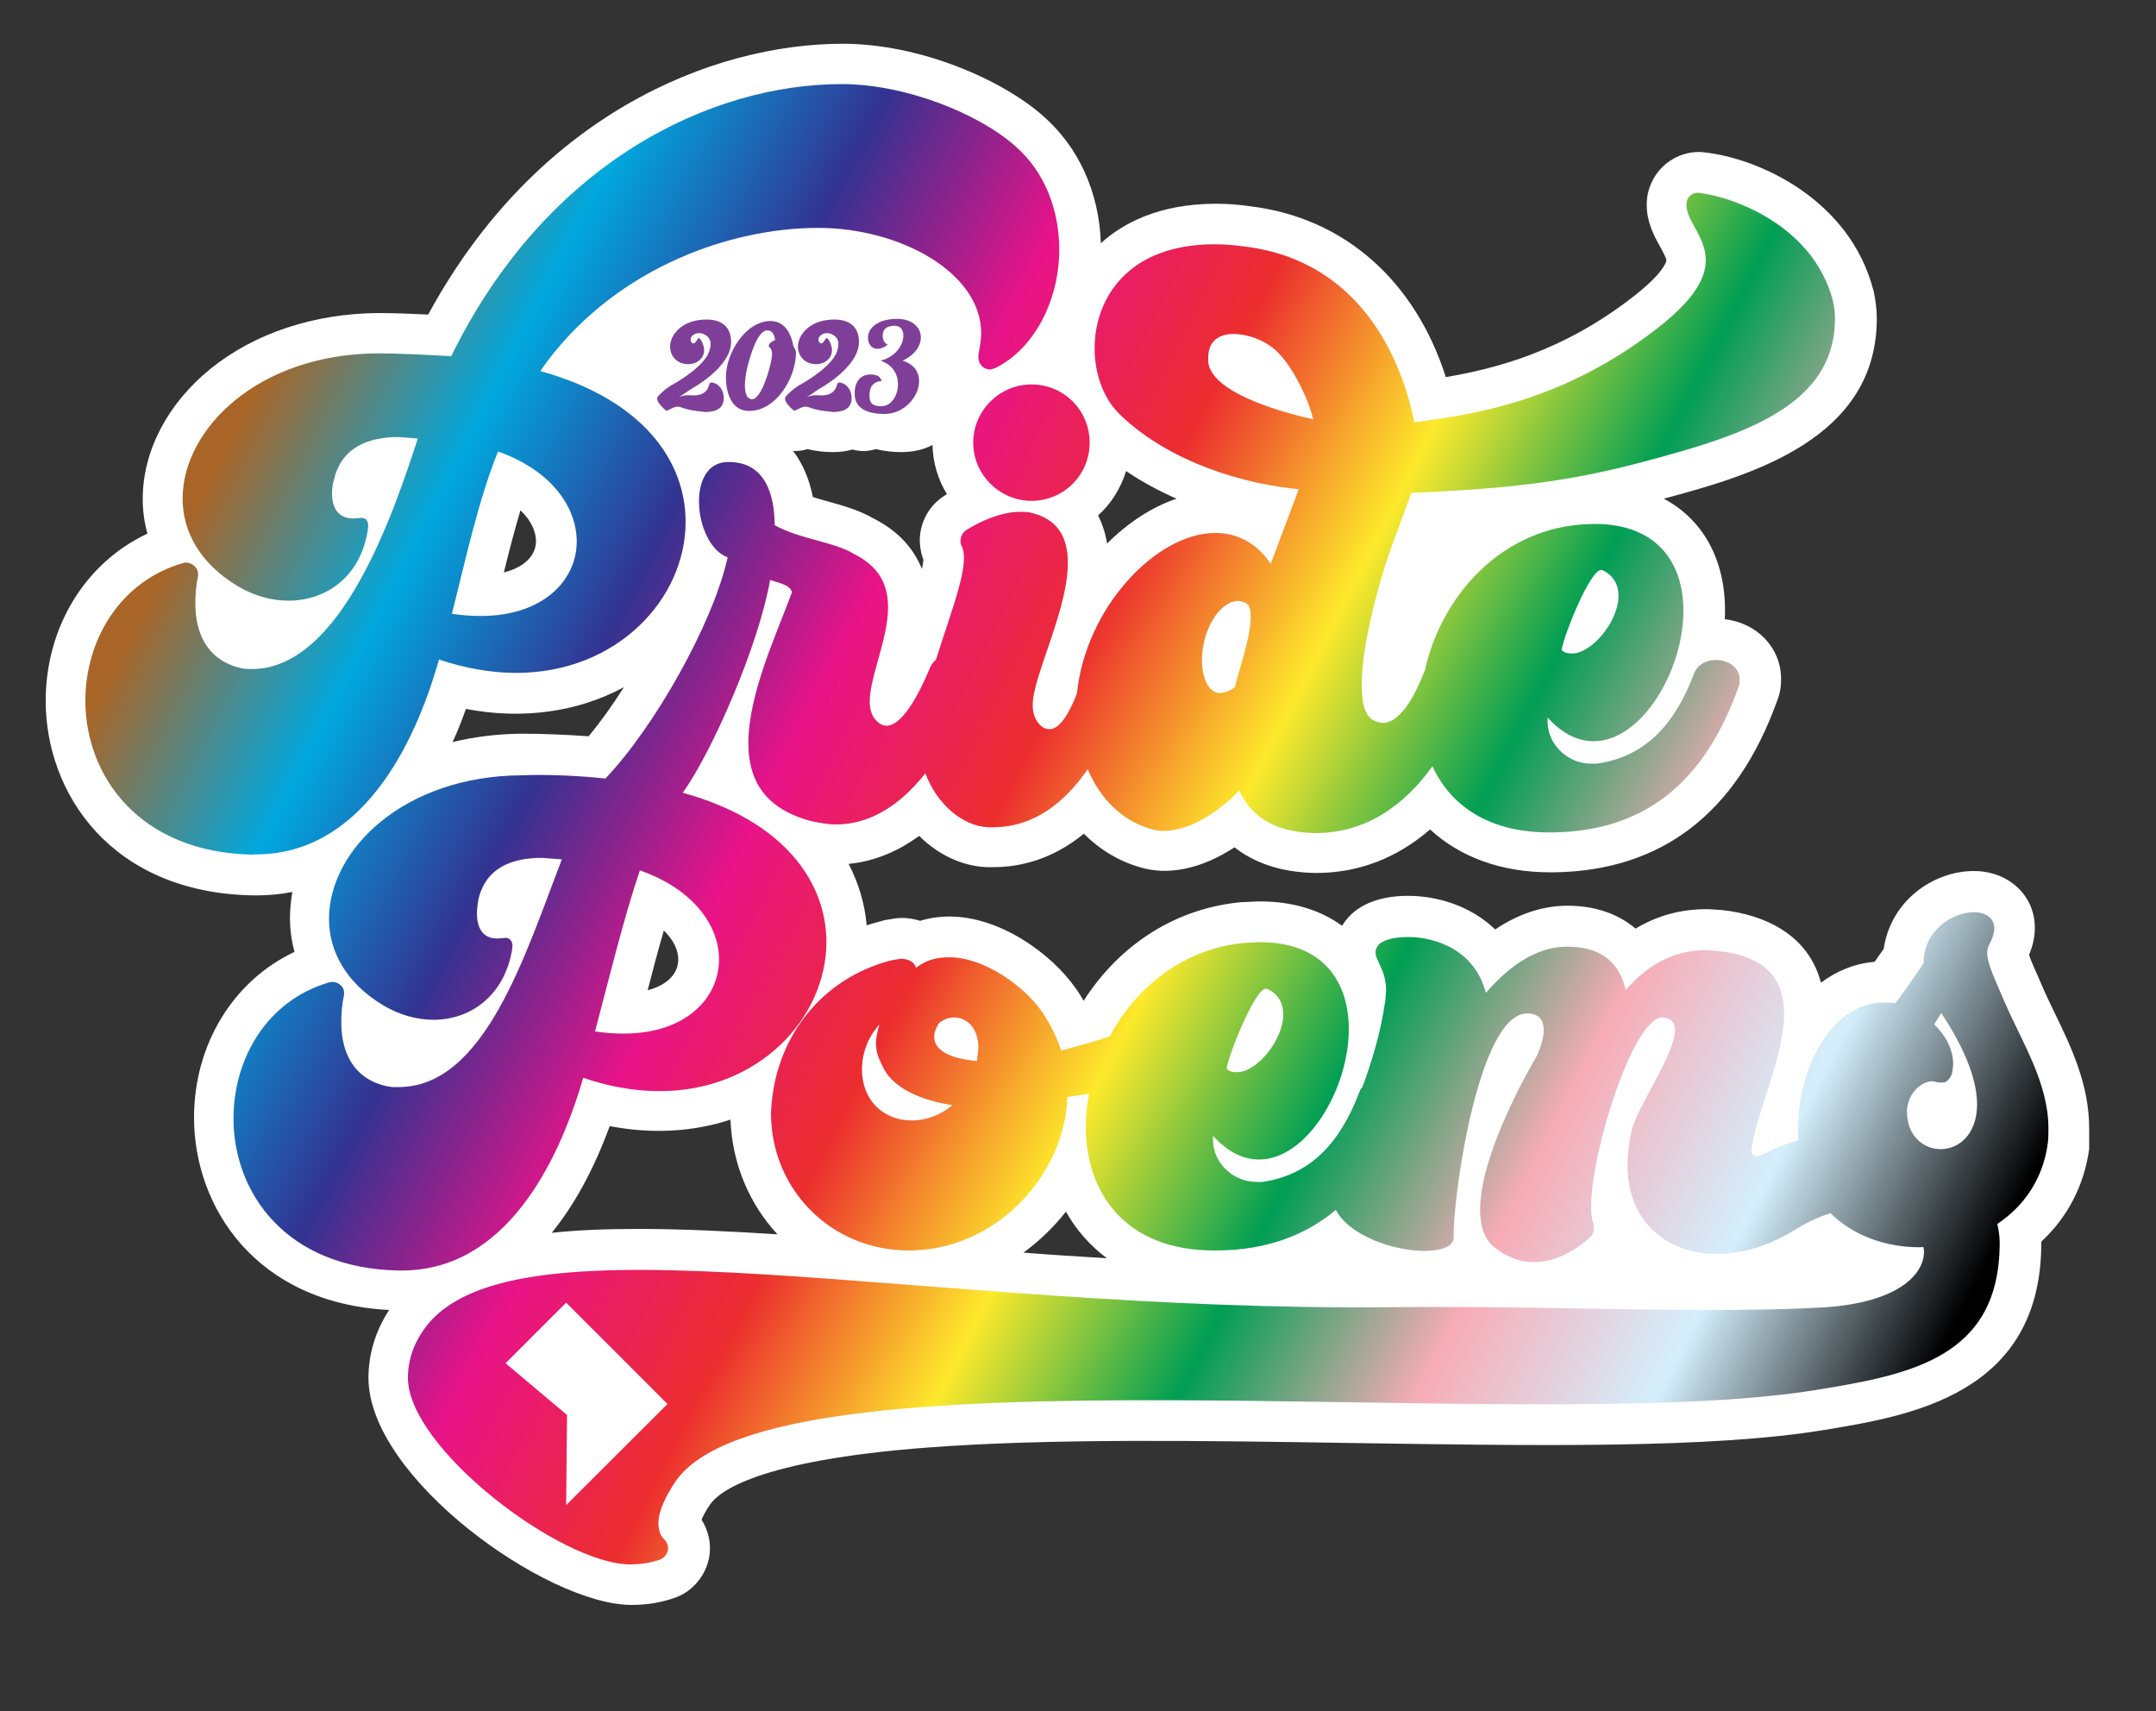 <?xml version="1.0" encoding="UTF-8"?>
<!-- Generator: Adobe Illustrator 27.5.0, SVG Export Plug-In . SVG Version: 6.00 Build 0)  -->
<svg xmlns="http://www.w3.org/2000/svg" xmlns:xlink="http://www.w3.org/1999/xlink" version="1.1" id="Layer_1" x="0px" y="0px" viewBox="0 0 1000 793.8" style="enable-background:new 0 0 1000 793.8;" xml:space="preserve">
<rect x="0" y="0" width="1000" height="793.8" fill="#333333" stroke="none"/>
<style type="text/css">
	.st0{fill:#FFFFFF;}
	.st1{fill:url(#SVGID_1_);}
	.st2{fill:#7F3F98;}
</style>
<path class="st0" d="M969,523.3c0-20.4-8.5-38-16-53.5c-2.2-4.5-4.2-8.7-6-12.9l-1.5-3.5c-1.6-3.6-3.5-7.8-4.4-10.5  c1.8-4.2,2.7-8.5,2.7-12.6c0-15-12.2-26.3-28.3-26.3c-18.6,0-38.5,13.6-41.8,36.1c-1.3,1.8-2.8,4-4.2,6c-9.4,0.8-17.7,4.3-24.9,9.7  c-7.1-27-34.4-32.7-47.1-33.8c-0.1,0-0.3,0-0.4,0l-4.5-0.3c-0.4,0-0.9,0-1.3,0c-11.8,0-22.7,3-32.7,9c-8-6.8-18.7-10.6-31.4-10.6h-1  c-0.1,0-0.3,0-0.4,0c-11.1,0.3-21.9,4-32.3,11c-11.6-11.2-27.3-15.6-40.5-15.6c-13.9,0-24.4,4.6-29.8,12.8c-0.2,0.3-0.4,0.7-0.7,1.1  c-10-7.3-22.9-11.3-38.1-11.3c-0.3,0-0.6,0-0.9,0l-6.5,0.3c-0.2,0-0.4,0-0.7,0c-30.2,2.6-56.6,19.1-73.7,45.8  c-1-1.8-2.1-3.6-3.3-5.3c-0.1-0.1-0.2-0.3-0.3-0.4c-11.6-16.6-35.5-33.4-58.6-33.4c-4.8,0-9.4,0.7-13.6,2c-3.6-1.1-7.6-1.7-11.7-1.1  l-4.2,0.7c-0.6,0.1-1.2,0.2-1.7,0.4c-2.4,0.6-4.8,1.3-7.2,2.1c-0.9-10.1-3.8-19.7-8.4-28.5c9.4-0.9,20.9-4.3,32.7-13  c8.8,8.7,19.8,14,31.3,14.5c0.3,0,0.6,0,0.9,0h2.3c11.5,0,26.8-3.1,41.9-15.5c7.3,7.3,16,12.6,25.6,15.4c13.5,4.3,29.2,0.8,44.3-9.1  c8.4,6.6,20.4,11.6,37.5,11.9c0.1,0,0.3,0,0.4,0c19.6,0,37.5-6.9,52.8-20.2c13.8,12.8,33,19.9,55.6,19.9h2.2  c49.6-0.8,84.3-27.4,103-79.1c2-4.7,2-8.9,2-10.6c0-14.5-11.2-26-26.1-27.7c0.1-1.4,0.1-2.8,0.1-4.1c0-24-10.5-42.3-28.4-51.8  c40.3-10.8,98.8-27.5,98.8-83.6c0-4-0.5-8-1.4-12.4c0-0.2-0.1-0.4-0.2-0.7c-10.9-42.1-53.2-61.4-79-64c-0.6-0.1-1.3-0.1-1.9-0.1  c-13.2,0-24,10.7-24.2,23.9c-0.2,8.5,3.5,15.2,6.3,20.2c1.2,2.2,2.9,5.3,2.8,6.3c-0.1,0.6-1.4,5.9-15.5,16.8  c-32.9,25.6-64.4,33.4-86.8,37.2c-14.3-44.8-47.2-73.9-90.5-79.2c-5.4-0.8-10.9-1.2-16.1-1.2c-26.7,0-43.5,9.3-53.4,18.3  c-0.8-23.8-10.4-44.8-27-59.2c-18.7-16.5-56.6-33.3-92.7-33.3c-60.9,0-142.2,33.3-192.3,125.6c-8-0.4-15.9-0.7-23.2-0.7  c-29.8,0.2-57.4,9.4-77.7,25.8c-20,16.2-31.5,38.2-31.5,60.4c0,5.5,0.7,10.9,2.2,16.1c-28.7,13.4-47.2,43.2-47.2,77.6  c0,42.6,30.1,89,96.1,90.2c0.1,0,0.2,0,0.4,0h1.3c5.7,0,11.2-0.5,16.6-1.6c-0.7,4-1.1,8-1.1,12.1c0,5.4,0.7,10.6,2.1,15.7  C108.3,454.8,90,484.3,90,518.4c0,41.2,28.4,86,90.5,89.2c-6.3,9.6-9.6,20.4-9.6,31.5c0,46.3,82.7,105.3,122,105.3  c7.3,0,13.9-1.1,20.3-3.4c0.4-0.1,0.7-0.3,1.1-0.4c9-3.8,15-12.9,15-22.5c0-4.6-1.4-9.3-3.9-13.2c0.6-1.5,1.7-3.8,3.9-7  c4-6,22-20.5,100.9-26.5c56.7-4.3,127.9-3.2,196.9-2.1c85.5,1.3,166.3,2.6,218.7-6c40.2-6.6,101-16.5,101-86.9c0-0.2,0-0.3,0-0.5  c12.2-11.3,19.9-26.2,22.2-42.9C969,529.5,969,526,969,523.3z M522.3,218.5c7.1,4.8,15,9.1,23.4,12.8c-11.5,3.9-22.5,11.1-32.2,20.8  c-0.8-4.8-2.2-9.1-4.2-13C515.3,233.7,519.8,226.6,522.3,218.5z M428.3,259.6c-0.1,1.1-0.3,2.6-0.7,4.3c-4-10-11.5-17.9-22.4-23.4  c-6.5-3.8-13.9-5.9-21.1-7.9c-2.4-0.7-4.8-1.3-7.1-2.1c-1.5-7.8-4.5-15.3-9.2-21.4c0.3,0,0.6,0.1,0.8,0.1c2.1,0,4.1-0.3,5.9-0.9  c1.7,0.4,3.8,0.8,6.2,1.1c0.1,0,0.2,0,0.2,0c1.9,0.2,3.6,0.3,5.2,0.3c3.4,0,6.5-0.4,9.3-1.2c1.6,0.4,3.3,0.7,4.9,0.7  c2.1,0,4.1-0.3,5.9-0.9c1.7,0.4,3.8,0.8,6.2,1.1c0.1,0,0.2,0,0.2,0c1.9,0.2,3.6,0.3,5.3,0.3c5.8,0,10.6-1.2,14.6-3.3  c0.2,8.3,2.6,16.1,6.7,22.8c-0.4,0.2-0.8,0.5-1.1,0.7c-7.1,4.4-11.5,12.4-11.5,20.9C426.7,252.1,426.7,255.5,428.3,259.6z   M474.7,581c7.4-5.4,14-11.8,19.7-19c4.8,8.5,11.2,15.8,19,21.6C500.2,582.8,487.3,582,474.7,581z M233.7,265.5  c2.4-9.7,4.9-19.5,7.7-28.8c5.1,4.8,7.2,10,7.2,14.3C248.6,257.9,242.8,263.3,233.7,265.5z M314.6,445c0,6.8-5.4,12-14.2,14.3  c2.4-9.4,4.9-18.8,7.5-27.7C312.7,436.2,314.6,441.1,314.6,445z M216.1,328.8c26.3,5.1,52.2,1.4,73.3-10.1  c-5.3,8.4-10.9,16.2-16.4,22.8c-9.9-0.7-21-1.2-31-1.2c-11.1,0.1-21.9,1.4-32.1,3.9C212.2,339.3,214.2,334.2,216.1,328.8z   M282.8,522.3c19.5,3.8,38.8,2.7,56-3c0.8,20.7,8.9,39.3,21.8,53.2c-23.5-1.5-45.1-2.5-64.5-2.5c-14.6,0-28,0.5-40.2,1.8  C266.5,558.8,275.5,542.2,282.8,522.3z"></path>
<g>
	<g>
		<g>
			
				<linearGradient id="SVGID_1_" gradientUnits="userSpaceOnUse" x1="113.562" y1="604.111" x2="914.358" y2="194.402" gradientTransform="matrix(1 0 0 -1 0 794)">
				<stop offset="0" style="stop-color:#A96527"></stop>
				<stop offset="0.11" style="stop-color:#00A8DE"></stop>
				<stop offset="0.22" style="stop-color:#333391"></stop>
				<stop offset="0.33" style="stop-color:#E91388"></stop>
				<stop offset="0.44" style="stop-color:#EB2D2E"></stop>
				<stop offset="0.55" style="stop-color:#FDE92B"></stop>
				<stop offset="0.66" style="stop-color:#009E54"></stop>
				<stop offset="0.77" style="stop-color:#F7ACB7"></stop>
				<stop offset="0.88" style="stop-color:#D4EFFC"></stop>
				<stop offset="1" style="stop-color:#000000"></stop>
			</linearGradient>
			<path class="st1" d="M478.4,178.3c15,0,27,12,27,27s-12,27-27,27c-14.6,0-27-12-27-27S463.8,178.3,478.4,178.3z M280.8,361.1     c22.4-23.4,49.9-71.7,56.7-102.6c-8.1-2.9-13.3-14.9-13.3-26c0-9.4,3.9-17.9,13-18.2h1c16.9,0,21.1,15.6,21.1,29.3     c11.7,6.5,28,7.8,36.7,13.3c12,5.9,15.9,14.6,15.9,24.7c0,14.9-8.5,32.2-8.5,43.9c0,4.2,1.3,7.8,4.6,10.1c1,0.7,2.3,1,3.2,1     c6.8,0,14.3-12.7,20.2-27c0.6-1.5,1.6-2.6,2.7-3.6c5.9-18.8,13-37,13-47.1c0-2.3-0.3-4.2-1-5.5c-0.6-1-0.6-1.9-0.6-2.6     c0-1.9,1-3.9,2.6-4.9c6.2-3.9,15.9-8.5,25-8.5c1.6,0,2.9,0,4.6,0.3c13.3,2.9,17.6,12,17.6,23.4c0,21.8-16.3,52.7-16.3,65.7v1.3     c0.3,4.6,2.3,7.5,4.5,9.1c1,0.7,2.3,1,3.3,1c4.7,0,9-7.1,12.7-16.5c4-39.7,36.7-74.5,64.2-74.5c9.7,0,19,4.3,25.7,14.3l13-34.6     c-34-3.3-65.6-17-84-35.7c-6.7-7-10.7-18-10.7-29.6c0-23,15.3-48.3,55.6-48.3c4.3,0,9,0.3,13.7,1c58.3,7,74.6,59.6,79,81.6     c22.3-3.3,66.1-7.5,112.4-43.4c41.6-32,13.4-44.5,13.8-57.8c0-3,2.3-5.3,5.3-5.3c16.3,1.7,53.6,15.3,62.6,50c0.7,3,1,5.7,1,8.3     c0,40.6-42.4,54.1-87.4,66.1c-34.6,9.3-61.8,12.8-109.1,14.8c-4.7,13.3-10,26-14,39.7c-1,4-9,30.3-9,49c0,11.7,2.3,17.3,9.7,18     c7.7,0,14.3-11,19.3-23.7c0-0.1,0.1-0.2,0.2-0.2c7-32.9,33.2-64.8,72.2-68.1l6.5-0.3c29.9,0,41.3,18.9,41.3,40.3     c0,28-19.5,60.5-41.6,60.5c-7.1,0-14.3-3.2-21.4-11v1.9c0,10.4,9.1,19.5,20.2,19.5h2.6c22.4-3.2,36.1-17.9,45.2-41.9     c1.6-4.2,5.9-6.2,10.1-6.2c5.5,0,11,3.3,11,9.1c0,1,0,2.3-0.6,3.6c-15.6,43.6-42.9,66.6-85.8,67.3h-2     c-28.4,0-45.9-12.8-54.1-30.7c-13,18.1-30.9,31-54.3,31c-15.7-0.3-28.7-5.3-35.3-19.7c-11,11.3-24,18.7-35,18.7     c-2.3,0-4.3-0.3-6.3-1c-13.2-3.8-23.3-14.1-29-27.6c-10.8,15.6-25.1,26.9-43.9,26.9h-2.3c-11.7-0.6-23.5-10.3-29.1-25     c-11.1,14-24.9,23.7-41.5,23.7c-3.6,0-7.5-0.7-11.7-1.6c-21.8-5.9-28.9-19.5-28.9-36.1c0-22.8,13-50.4,20.2-69.9     c-0.6-3.6-6.5-4.5-10.1-5.8c-5.4,30.5-26.6,79.1-40.5,98.7c47.1,13,66.6,41.6,66.6,69.2c0,35.1-31.2,69.2-77.4,69.2     c-11.1,0-23.1-2-35.4-6.2c-11.7,40.3-36.4,89.4-84.2,89.4H185c-52.7-1-76.7-36.4-76.7-70.5c0-27.6,15.3-54.6,44.2-63.1l1.6-0.3     c2.9,0,5.5,2.3,5.5,4.9v1c-1,4.5-1.3,8.8-1.3,12.7c0,23.7,15.3,29.3,23.7,30.2h2.9c40,0,58.8-61.8,75.7-105.6l-9.1-0.7     c-13.7,0-26,4.2-29.6,19.2c-0.3,2.3-0.7,4.2-0.7,6.5c0,6.2,2.3,11.7,9.4,11.7l3.9-0.3c2.3,0,3.2,1.9,3.2,3.9l-0.3,2.3     c-3.9,21.1-19.5,31.8-36.4,31.8c-7.8,0-15.9-2.3-23.4-6.8c-17.2-10.4-25-25-25-40c0-32.2,34.8-66.3,89.4-66.6     C253.9,359.1,268.8,359.8,280.8,361.1z M724.3,301.5c1.3,1.3,2.9,1.6,4.9,1.6c9.1,0,21.5-14.9,21.5-26.7c0-4.9-2-9.4-7.5-12h-0.7     C737.6,264.5,725.6,293.7,724.3,301.5z M609.1,194.5c-2.3-9.7-9.3-23.7-15.7-30.3c-5-5.7-14-9.3-21.3-9.3     c-6.7,0-11.7,3.3-11.7,11v2.3C562.5,182.1,592.8,190.8,609.1,194.5z M557.5,306.1c0,7.7,2.7,15.3,8.3,15.3c2,0,4.3-0.7,7-2.7     c1.3-6.3,7.3-22.7,7.3-32.3c0-6-1.3-7-5.7-7.7C565.5,278.8,557.5,292.4,557.5,306.1z M276,478.4c4.5,0.7,9.1,1,13.3,1     c28.6,0,44.2-16.3,44.2-34.4c0-15.6-11.7-32.5-36.7-41.3C289.3,425.8,282.5,453.7,276,478.4z M950.1,523.3c0,2.3,0,4.9-0.3,7.1     c-2.3,16.8-11.4,29.3-23.4,37.3c0.6,2.8,1.1,5.7,1.1,8.7c0,53.4-41.5,61.2-85.2,68.3c-135.4,22-484.4-23.5-529.1,42.6     c-4.5,6.8-7.8,13.6-7.8,19.1c0,3.2,0.7,5.8,2.9,7.8c1,1,1.6,2.6,1.6,3.9c0,1.9-1.3,4.2-3.6,5.2c-4.5,1.6-9.1,2.3-13.9,2.3     c-32.4,0-103.2-54.1-103.2-86.5c0-8.1,2.6-15.9,7.8-23c40.8-56,229.4-7.4,449.6-9.8c51.8-0.6,102,1.3,143.8,1.3     c21.4,0,40.8-0.3,56.7-1.3c32.4-2.3,45.3-14.6,45.3-25.9c0-0.7-0.2-1.3-0.3-2c-0.6,0-1.2,0.1-1.9,0.1c-15.3,0-30.4-5.2-41.2-15.8     c-5.5,1.7-11.3,4.4-17.3,8.2c-11.7,7.1-24,10.7-35.3,10.7c-22.7,0-41.5-14.3-41.5-41.1c0-5.2,0.6-10.4,1.9-16.2     c2.6-11,20.1-35.3,20.1-46.6c0-3.2-1.6-5.5-5.8-5.8H771c-13.3,0-33,61.9-33,87.5c0,3.6,0.3,6.2,1,8.1c0.3,0.6,0.3,1.3,0.3,2.3     c0,1.3-0.6,2.9-1.6,3.9c-4.9,4.5-14.6,11.7-26.2,11.7c-5.5,0-11.3-1.6-17.5-6.2c-5.5-3.9-7.5-10.4-7.5-18.1     c0-27.5,25.9-70.6,25.9-70.6s3.6-6.8,3.6-12.6c0-3.9-1.3-7.1-6.2-7.8h-1.6c-22,0-34,82.3-34,103v1.3c-0.3,3.9-6.2,5.8-13.6,5.8     c-13.8,0-34.5-6.8-41-19c-14.4,12-32.3,18.5-54.5,18.8h-2c-41.3,0-59.5-27-59.5-57.2c0-5.1,0.5-10.3,1.5-15.5l-10,1.5     c-1.3,36.4-33.2,71.2-73.5,71.2c-36.1,0-64-28.3-64-63.7c1.3-35.1,23.7-62.7,55.9-70.9l4.2-0.7c2.9,0,6.2,1,7.2,4.2     c4.5-3.6,9.7-4.9,15.3-4.9c16.3,0,34.8,13.3,43.2,25.4c3.9,5.9,6.8,11.7,8.8,17.9c5.8-1.7,14.7-3.9,22.5-6.6     c12.2-22.7,34.2-41,63.1-43.4l6.5-0.3c29.9,0,41.3,18.9,41.3,40.3c0,28-19.5,60.5-41.6,60.5c-7.1,0-14.3-3.2-21.4-11v1.9     c0,10.4,9.1,19.5,20.2,19.5h2.6c22.4-3.2,36.1-17.9,45.2-41.9c0.3-0.9,0.8-1.6,1.4-2.3c4.2-11.6,8.2-23.9,10.6-40.3l0.3-4.2     c0-9.7-4.9-13.6-4.9-17.8c0-1,0.3-1.9,1-2.9c1.6-2.6,7.1-4.2,13.9-4.2c13.3,0,31.1,6.2,36.3,25.9c10.7-12.3,23-21.1,36.9-21.4h1     c17.5,0,24.6,9.4,26.9,20.1c9.1-10.4,21.1-18.5,37.3-18.5l4.5,0.3c24.6,2.3,31.7,14.3,31.7,29.2c0,19.1-12,44.1-14.9,61.2     l-0.3,1.9c0,1.9,1,2.9,2.3,2.9s2.9-0.7,4.9-1.6c4.5-2.5,9.5-4.3,14.7-5.7c-0.1-0.7-0.2-1.4-0.2-2.1v-3.9     c0-27,15.3-57.9,39.7-57.9c1.6,0,3.6,0,5.2,0.3c0.7,0,12-16.6,13.3-18.5c0-15.6,13.7-23.7,23.4-23.7c5.2,0,9.4,2.6,9.4,7.5     c0,1.9-0.7,4.5-2.3,7.5c-0.6,1-1,2.3-1,3.9c0,4.9,3.6,12.3,8.1,22.8C937.8,483.3,950.1,502.2,950.1,523.3z M568.9,495.7     c1.3,1.3,2.9,1.6,4.9,1.6c9.1,0,21.4-14.9,21.4-26.7c0-4.9-1.9-9.4-7.5-12H587C582.3,458.6,570.2,487.9,568.9,495.7z      M441.8,512.6c-14.9-2.3-27-7.8-31.9-16.9l-0.6-1.3c-0.3-0.7-0.7-1-0.7-1.6c-1.6-2.9-2.3-5.8-2.3-9.1c0-2.6,0.7-5.5,1.6-8.5     c-5.5,5.9-8.1,13.7-8.1,20.8c0,11.1,6.2,21.1,18.9,23.4l4.2,0.3C429.8,519.7,436.3,517.1,441.8,512.6z M453.8,486.2     c0-10.1-5.9-14.3-11.4-14.3c-2.3,0-4.9,1-6.8,2.6c-1.6,2.3-2.3,4.6-2.3,6.5c0,6.5,8.1,10.1,19.8,11.1L453.8,486.2z M884.5,515.8     c0,11.1,7.8,17.2,15.6,17.2c8.4,0,16.9-6.8,16.9-20.8c0-10.1-4.5-24.1-16.6-42.3l-3.3,5.2c5.2,4.9,8.8,11.7,8.8,18.2     c0,1.6-0.3,3.3-0.6,4.9c-0.7,1.6-1.6,2.9-2.9,3.6c-0.7,0.3-1.6,0.3-2.3,0.3s-1.3,0-2.3-0.3l-1.6-0.3c-4.9,0-11.4,5.5-11.7,13.6     L884.5,515.8L884.5,515.8z M117.2,396.4c-52.9-1-77.6-36.8-77.6-71.4c0-27.9,15.8-55.2,45.1-63.8l1.3-0.3c3,0,5.9,2.3,5.9,5.3     v0.7c-1,4.6-1.3,8.9-1.3,12.8c0,24,15.5,29.6,23.7,30.6h2.6c41.8,0,66.1-74,76.9-106.9l-8.9-0.7c-13.8,0-26.3,4.6-29.9,19.4     c-0.7,2.3-1,4.6-1,6.9c0,6.2,2.6,11.5,9.9,11.5l3.9-0.3c2.3,0,3,2,3,3.9l-0.3,2.3c-3.6,21.4-19.4,32.2-36.8,32.2     c-7.9,0-16.1-2.3-23.7-6.9c-17.4-10.5-25.3-25.3-25.3-40.4c0-32.5,35.2-67.1,90.4-67.4c10.5,0,23,0.7,34.2,1.3     C253.6,74.9,329.9,39,390.4,39c29.6,0,63.4,13.7,80.2,28.5c14.5,12.5,20.7,30.6,20.7,48.3c0,23-11.2,45.7-29.6,54.9l-2.3,0.7     c-3,0-5.6-2.3-5.6-5.6v-1.3c0.7-3.6,1.3-6.9,1.3-9.9c0-28.3-37.8-48.9-75.6-48.9c-43.4,0-97.3,20.7-128.9,66.4     c47.7,13.2,67.4,41.8,67.4,70c0,35.5-31.6,70-78.6,70c-11.2,0-23.3-2-35.8-6.2c-11.5,40.8-36.5,90.4-85.2,90.4h-1.2V396.4z      M209.6,284.7c4.6,0.7,9.2,1,13.5,1c28.6,0,44.4-16.4,44.4-34.5c0-15.8-11.5-32.9-36.5-41.8C221.7,232.4,215.8,260.3,209.6,284.7     z M309.6,651.2l-47-47l-28.1,28.1l28.5,24l-0.4,41.8L309.6,651.2z"></path>
		</g>
	</g>
	<g>
		<g>
			<path class="st2" d="M323.6,190.7c-6.5-0.8-7.6-2.1-9.3-2.1c-0.9,0-2.1,0.4-4.5,1.7c-0.2,0.1-0.4,0.1-0.6,0.1s-0.4-0.1-0.6-0.2     c-1.2-1.1-3.8-3.5-3.8-5.3c0-0.3,0.1-0.6,0.3-0.9c1.7-2.1,4.8-4.6,7.2-5.8c2.3-1.3,14.2-8.3,16.6-15.1c0.4-1.3,0.7-2.5,0.7-3.4     c0-3.7-3.2-5.2-5.4-5.2c-2.1,0-3.9,1.5-3.9,3c0,0.9,0.6,1.8,1.3,1.8c1.2,0,1.9-2.5,2.5-2.5c0.9,0,2.5,3.4,2.5,5.6     c0,2.1-1,4.2-3.5,5.6c-1.2,0.6-2.5,0.9-3.9,0.9c-5.1,0-8.4-3.7-8.4-8.1c0-5.5,5.5-12.6,16.9-12.6c5.4,0,11.4,2.1,11.4,10.4     c0,11.9-18.5,21.8-18.5,21.8l-5.9,4c0,0,1.6-1.1,4.6-1.1l2.3,0.1c3.1,0,6.4-0.9,7.4-5.2c0.1-0.5,0.6-0.8,1.1-0.8h0.1     c3.6,0.6,5.5,3.9,5.5,7.1c0,3.4-1.6,6.6-8.8,6.6C325.9,190.9,324.8,190.8,323.6,190.7z"></path>
			<path class="st2" d="M336.7,175.1v-0.3c0-10.8,9-25.9,20.7-25.9c7.5,0.1,9.8,7.3,10.6,11.7c0.6,0.9,1.2,2,1.2,3.3     c-0.2,11.4-9.1,26.7-21.8,26.7C339.7,190.6,336.8,183.1,336.7,175.1z M358,165.7l0.1-1.5c0-1.8-0.6-2.7-1.1-3     c-0.2-0.2-0.4-0.4-0.4-0.7v-0.3c0-0.2,0.1-0.4,0.2-0.6c0.7-0.9,1.6-1.5,2.7-1.8c-0.2-2.2-1.1-4.4-3.4-4.6h-0.2     c-4.6,0-7.9,12-8.9,15.7c-0.6,2.1-1.5,6.3-1.5,9.9c0,3,0.6,5.7,2.7,6.3c0.2,0.1,0.4,0.1,0.6,0.1     C353.2,185.1,357.3,170.7,358,165.7z"></path>
			<path class="st2" d="M382.9,190.7c-6.5-0.8-7.6-2.1-9.3-2.1c-0.9,0-2.1,0.4-4.5,1.7c-0.2,0.1-0.4,0.1-0.6,0.1s-0.4-0.1-0.6-0.2     c-1.2-1.1-3.8-3.5-3.8-5.3c0-0.3,0.1-0.6,0.3-0.9c1.7-2.1,4.8-4.6,7.2-5.8c2.3-1.3,14.2-8.3,16.6-15.1c0.4-1.3,0.7-2.5,0.7-3.4     c0-3.7-3.2-5.2-5.4-5.2c-2.1,0-3.9,1.5-3.9,3c0,0.9,0.6,1.8,1.3,1.8c1.2,0,1.9-2.5,2.5-2.5c0.9,0,2.5,3.4,2.5,5.6     c0,2.1-1,4.2-3.5,5.6c-1.2,0.6-2.5,0.9-3.9,0.9c-5.1,0-8.4-3.7-8.4-8.1c0-5.5,5.5-12.6,16.9-12.6c5.4,0,11.4,2.1,11.4,10.4     c0,11.9-18.5,21.8-18.5,21.8l-5.9,4c0,0,1.6-1.1,4.6-1.1l2.3,0.1c3.1,0,6.4-0.9,7.4-5.2c0.1-0.5,0.6-0.8,1.1-0.8h0.1     c3.6,0.6,5.5,3.9,5.5,7.1c0,3.4-1.6,6.6-8.8,6.6C385.2,190.9,384.1,190.8,382.9,190.7z"></path>
		</g>
	</g>
</g>
<g>
	<g>
		<path class="st2" d="M403.3,183.7c0,3.9,2.2,4.7,5.6,4.7c4.5,0,7.6-5,7.6-10.2c0-4.4-2.3-9-8.1-10.9c7.2-1.8,10.6-7.5,10.6-11.6    c0-2.6-1.3-4.6-3.9-4.6c-4.2,0-5.7,1.8-5.7,4.7c0,1.3,0.6,3.5,2.4,4c-1.6,1.3-3.3,2-4.8,2c-2.5,0-4.4-1.9-4.4-5.3    c0-4,4.1-8.6,13.5-8.6c7.1,0,11,4,11,8.6c0,3.9-2.7,8.1-8.5,10.8c5.4,1.6,7.7,5.3,7.7,9.5c0,7.1-6.8,15.2-16.1,15.2    c-5,0-13.8-1-13.8-9.4c0-5.5,2.6-8.9,7.4-8.9c2.8,0,4.6,0.9,5.1,3C403.8,177.2,403.3,180.8,403.3,183.7z"></path>
	</g>
</g>
</svg>
